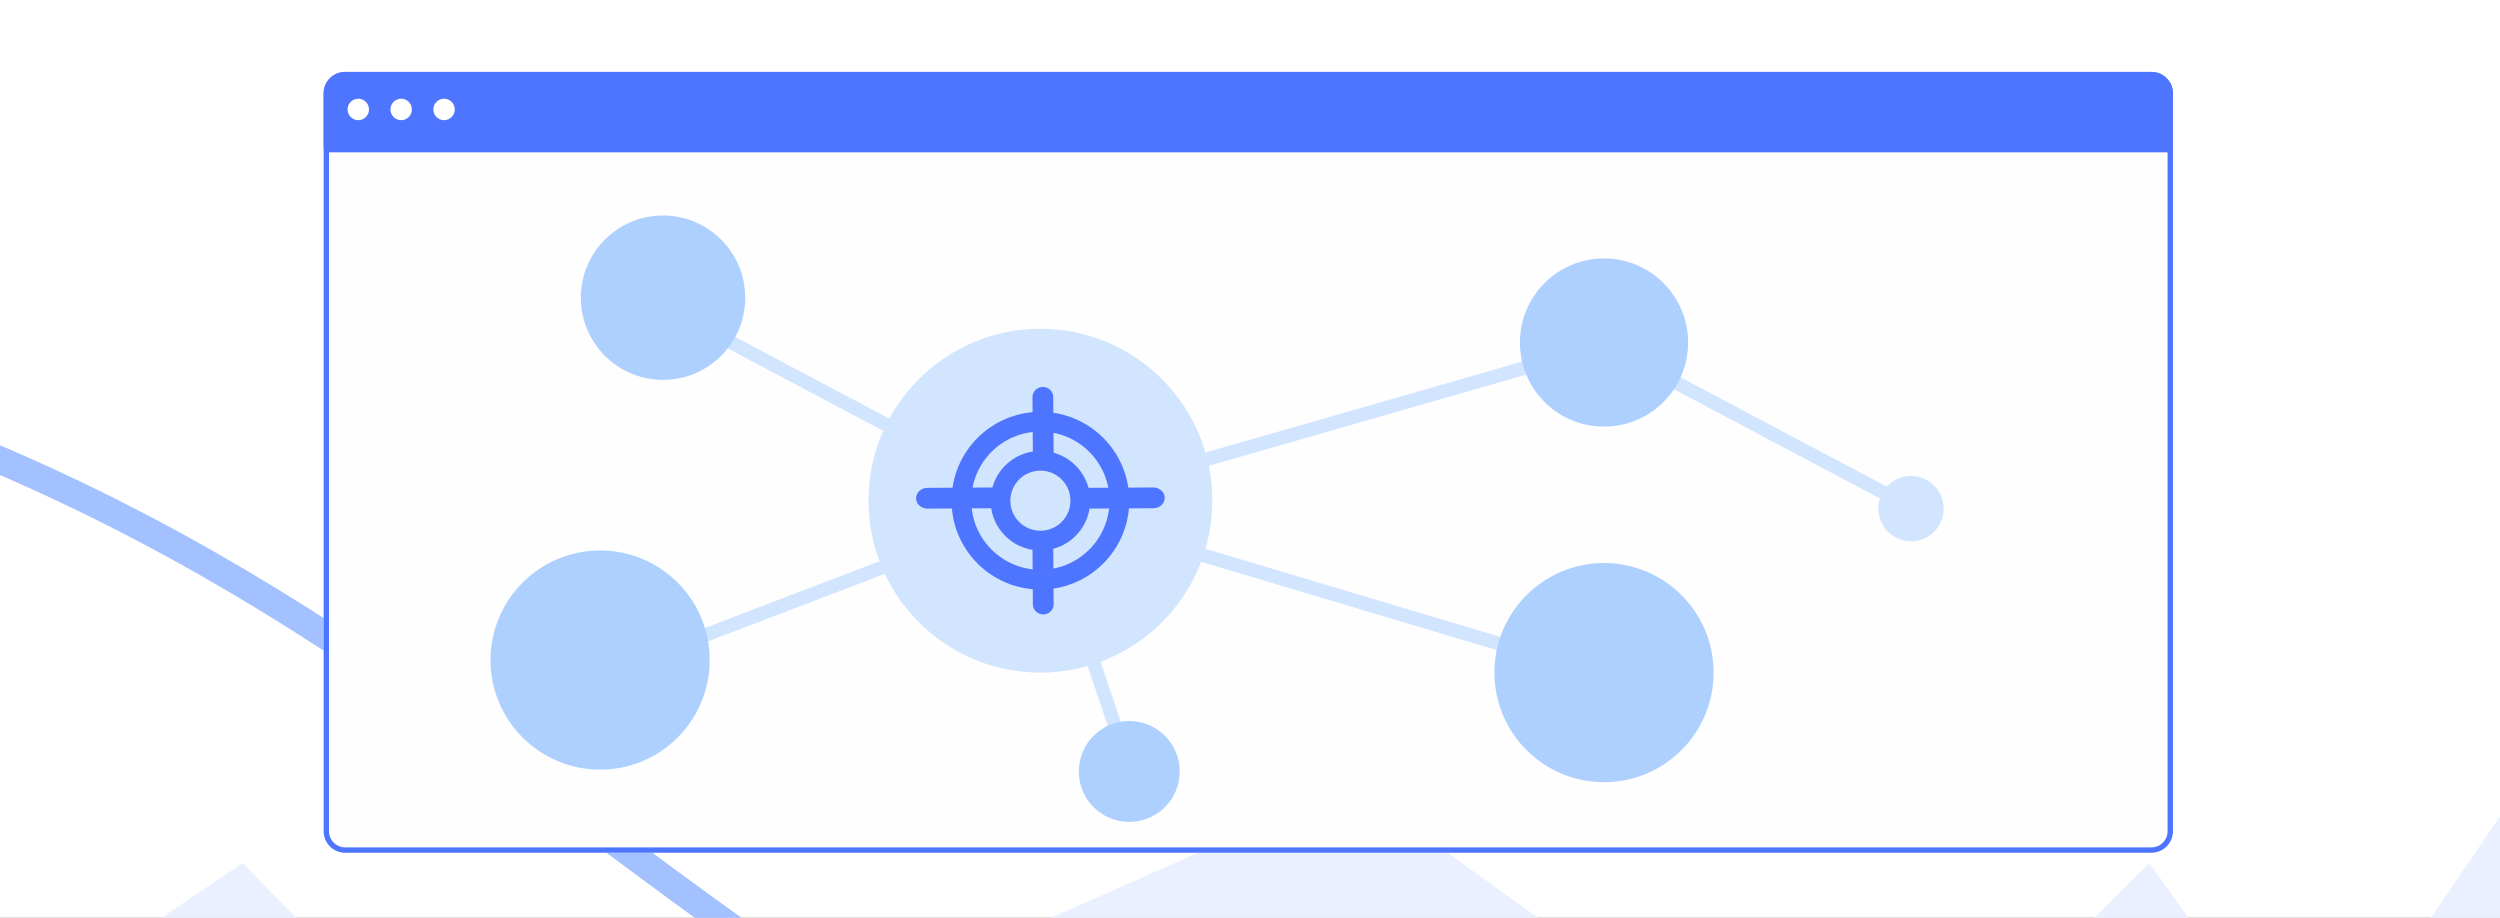 <svg width="365" height="134" viewBox="0 0 365 134" fill="none" xmlns="http://www.w3.org/2000/svg">
<rect x="0" y="0" width="365" height="134" fill="#333333" stroke="none"/>
<g clip-path="url(#clip0_470_1804)">
<rect width="365" height="234" fill="white"/>
<path d="M35.42 125.994L0.145 149.829L-8.435 239.445H368.145V114.554L337.637 159.362L313.803 125.994L271.855 167.943L197.492 114.554L76.414 167.943L35.42 125.994Z" fill="#EAF0FF"/>
<path d="M568.565 117.861C490.856 99.01 419.795 203.454 252.684 191.227C94.273 175.166 88.648 77.102 -68.273 46.533C-225.195 15.963 -253.726 174.923 -355.623 191.227C-437.141 204.269 -453.444 100.198 -451.406 46.533" stroke="#A4C1FF" stroke-width="4"/>
<g clip-path="url(#clip1_470_1804)">
<path fill-rule="evenodd" clip-rule="evenodd" d="M314.113 124.5C315.846 124.5 317.25 123.096 317.25 121.363V21.459H47.25V121.363C47.25 123.096 48.654 124.5 50.387 124.5H314.113Z" fill="#FFFEFE"/>
<path d="M317.25 13.637C317.25 11.904 315.846 10.5 314.113 10.5H50.387C48.654 10.5 47.25 11.904 47.25 13.637V21.459H317.25V13.637Z" fill="#4D75FF"/>
<path d="M316.858 21.852V121.363C316.858 122.879 315.629 124.108 314.113 124.108H50.387C48.871 124.108 47.642 122.879 47.642 121.363V21.852H316.858ZM50.387 10.892H314.113C315.629 10.892 316.858 12.121 316.858 13.637V21.067H47.642V13.637C47.642 12.121 48.871 10.892 50.387 10.892Z" stroke="#4D75FF" stroke-width="0.784"/>
<ellipse cx="52.309" cy="15.98" rx="1.565" ry="1.566" fill="white"/>
<ellipse cx="58.571" cy="15.98" rx="1.565" ry="1.566" fill="white"/>
<ellipse cx="64.832" cy="15.98" rx="1.565" ry="1.566" fill="white"/>
<path d="M278.919 74L234.305 50.361L152 74M152 74L234.305 98.593M152 74L96.04 44.332M152 74L87.6 98.593M152 74L165.173 113.062" stroke="#D2E5FF" stroke-width="2"/>
<circle cx="151.899" cy="73.101" r="25.101" fill="#D2E5FF"/>
<path d="M161.989 73.101C161.989 67.528 157.472 63.011 151.899 63.011C146.326 63.011 141.809 67.528 141.809 73.101C141.809 78.673 146.326 83.191 151.899 83.191V86.074C144.734 86.074 138.926 80.266 138.926 73.101C138.926 65.936 144.734 60.128 151.899 60.128C159.064 60.128 164.872 65.936 164.872 73.101C164.872 80.266 159.064 86.074 151.899 86.074V83.191C157.472 83.191 161.989 78.673 161.989 73.101Z" fill="#4D75FF"/>
<path d="M156.285 73.102C156.285 70.68 154.322 68.716 151.9 68.715C149.478 68.715 147.513 70.679 147.513 73.102C147.514 75.523 149.478 77.487 151.9 77.487V80.369L151.525 80.36C147.808 80.171 144.829 77.192 144.64 73.475L144.63 73.102C144.63 69.087 147.885 65.832 151.9 65.832L152.273 65.842C156.114 66.037 159.168 69.213 159.168 73.102L159.158 73.475C158.963 77.315 155.789 80.369 151.9 80.369V77.487C154.321 77.486 156.284 75.523 156.285 73.102Z" fill="#4D75FF"/>
<path d="M150.797 66.61L150.741 57.966C150.741 57.154 151.42 56.496 152.257 56.496C153.095 56.496 153.774 57.154 153.774 57.966L153.83 66.61L153.823 66.759C153.745 67.501 153.099 68.081 152.313 68.081C151.528 68.081 150.881 67.501 150.804 66.759L150.797 66.61Z" fill="#4D75FF"/>
<path d="M150.797 88.235L150.741 79.592C150.741 78.779 151.42 78.121 152.257 78.121C153.095 78.121 153.774 78.779 153.774 79.592L153.83 88.235L153.823 88.385C153.745 89.127 153.099 89.706 152.313 89.706C151.528 89.706 150.881 89.127 150.804 88.385L150.797 88.235Z" fill="#4D75FF"/>
<path d="M158.586 71.226L168.382 71.17C169.303 71.17 170.049 71.849 170.049 72.687C170.049 73.524 169.303 74.203 168.382 74.203L158.586 74.259L158.417 74.252C157.576 74.174 156.919 73.528 156.919 72.743C156.919 71.957 157.576 71.311 158.417 71.233L158.586 71.226Z" fill="#4D75FF"/>
<path d="M135.416 71.226L145.212 71.17C146.133 71.17 146.879 71.849 146.879 72.687C146.879 73.524 146.133 74.203 145.212 74.203L135.416 74.259L135.247 74.252C134.406 74.174 133.749 73.528 133.749 72.743C133.749 71.957 134.406 71.311 135.247 71.233L135.416 71.226Z" fill="#4D75FF"/>
<circle cx="96.799" cy="43.463" r="12" fill="#AED0FF"/>
<circle cx="87.617" cy="96.369" r="16" fill="#AED0FF"/>
<circle cx="234.187" cy="98.201" r="16" fill="#AED0FF"/>
<circle cx="164.872" cy="112.633" r="7.367" fill="#AED0FF"/>
<circle cx="234.187" cy="50.009" r="12.279" fill="#AED0FF"/>
<circle cx="279" cy="74.259" r="4.772" fill="#D2E5FF"/>
</g>
</g>
<defs>
<clipPath id="clip0_470_1804">
<rect width="365" height="134" fill="white"/>
</clipPath>
<clipPath id="clip1_470_1804">
<rect width="270.5" height="139" fill="white" transform="translate(47 -2)"/>
</clipPath>
</defs>
</svg>
